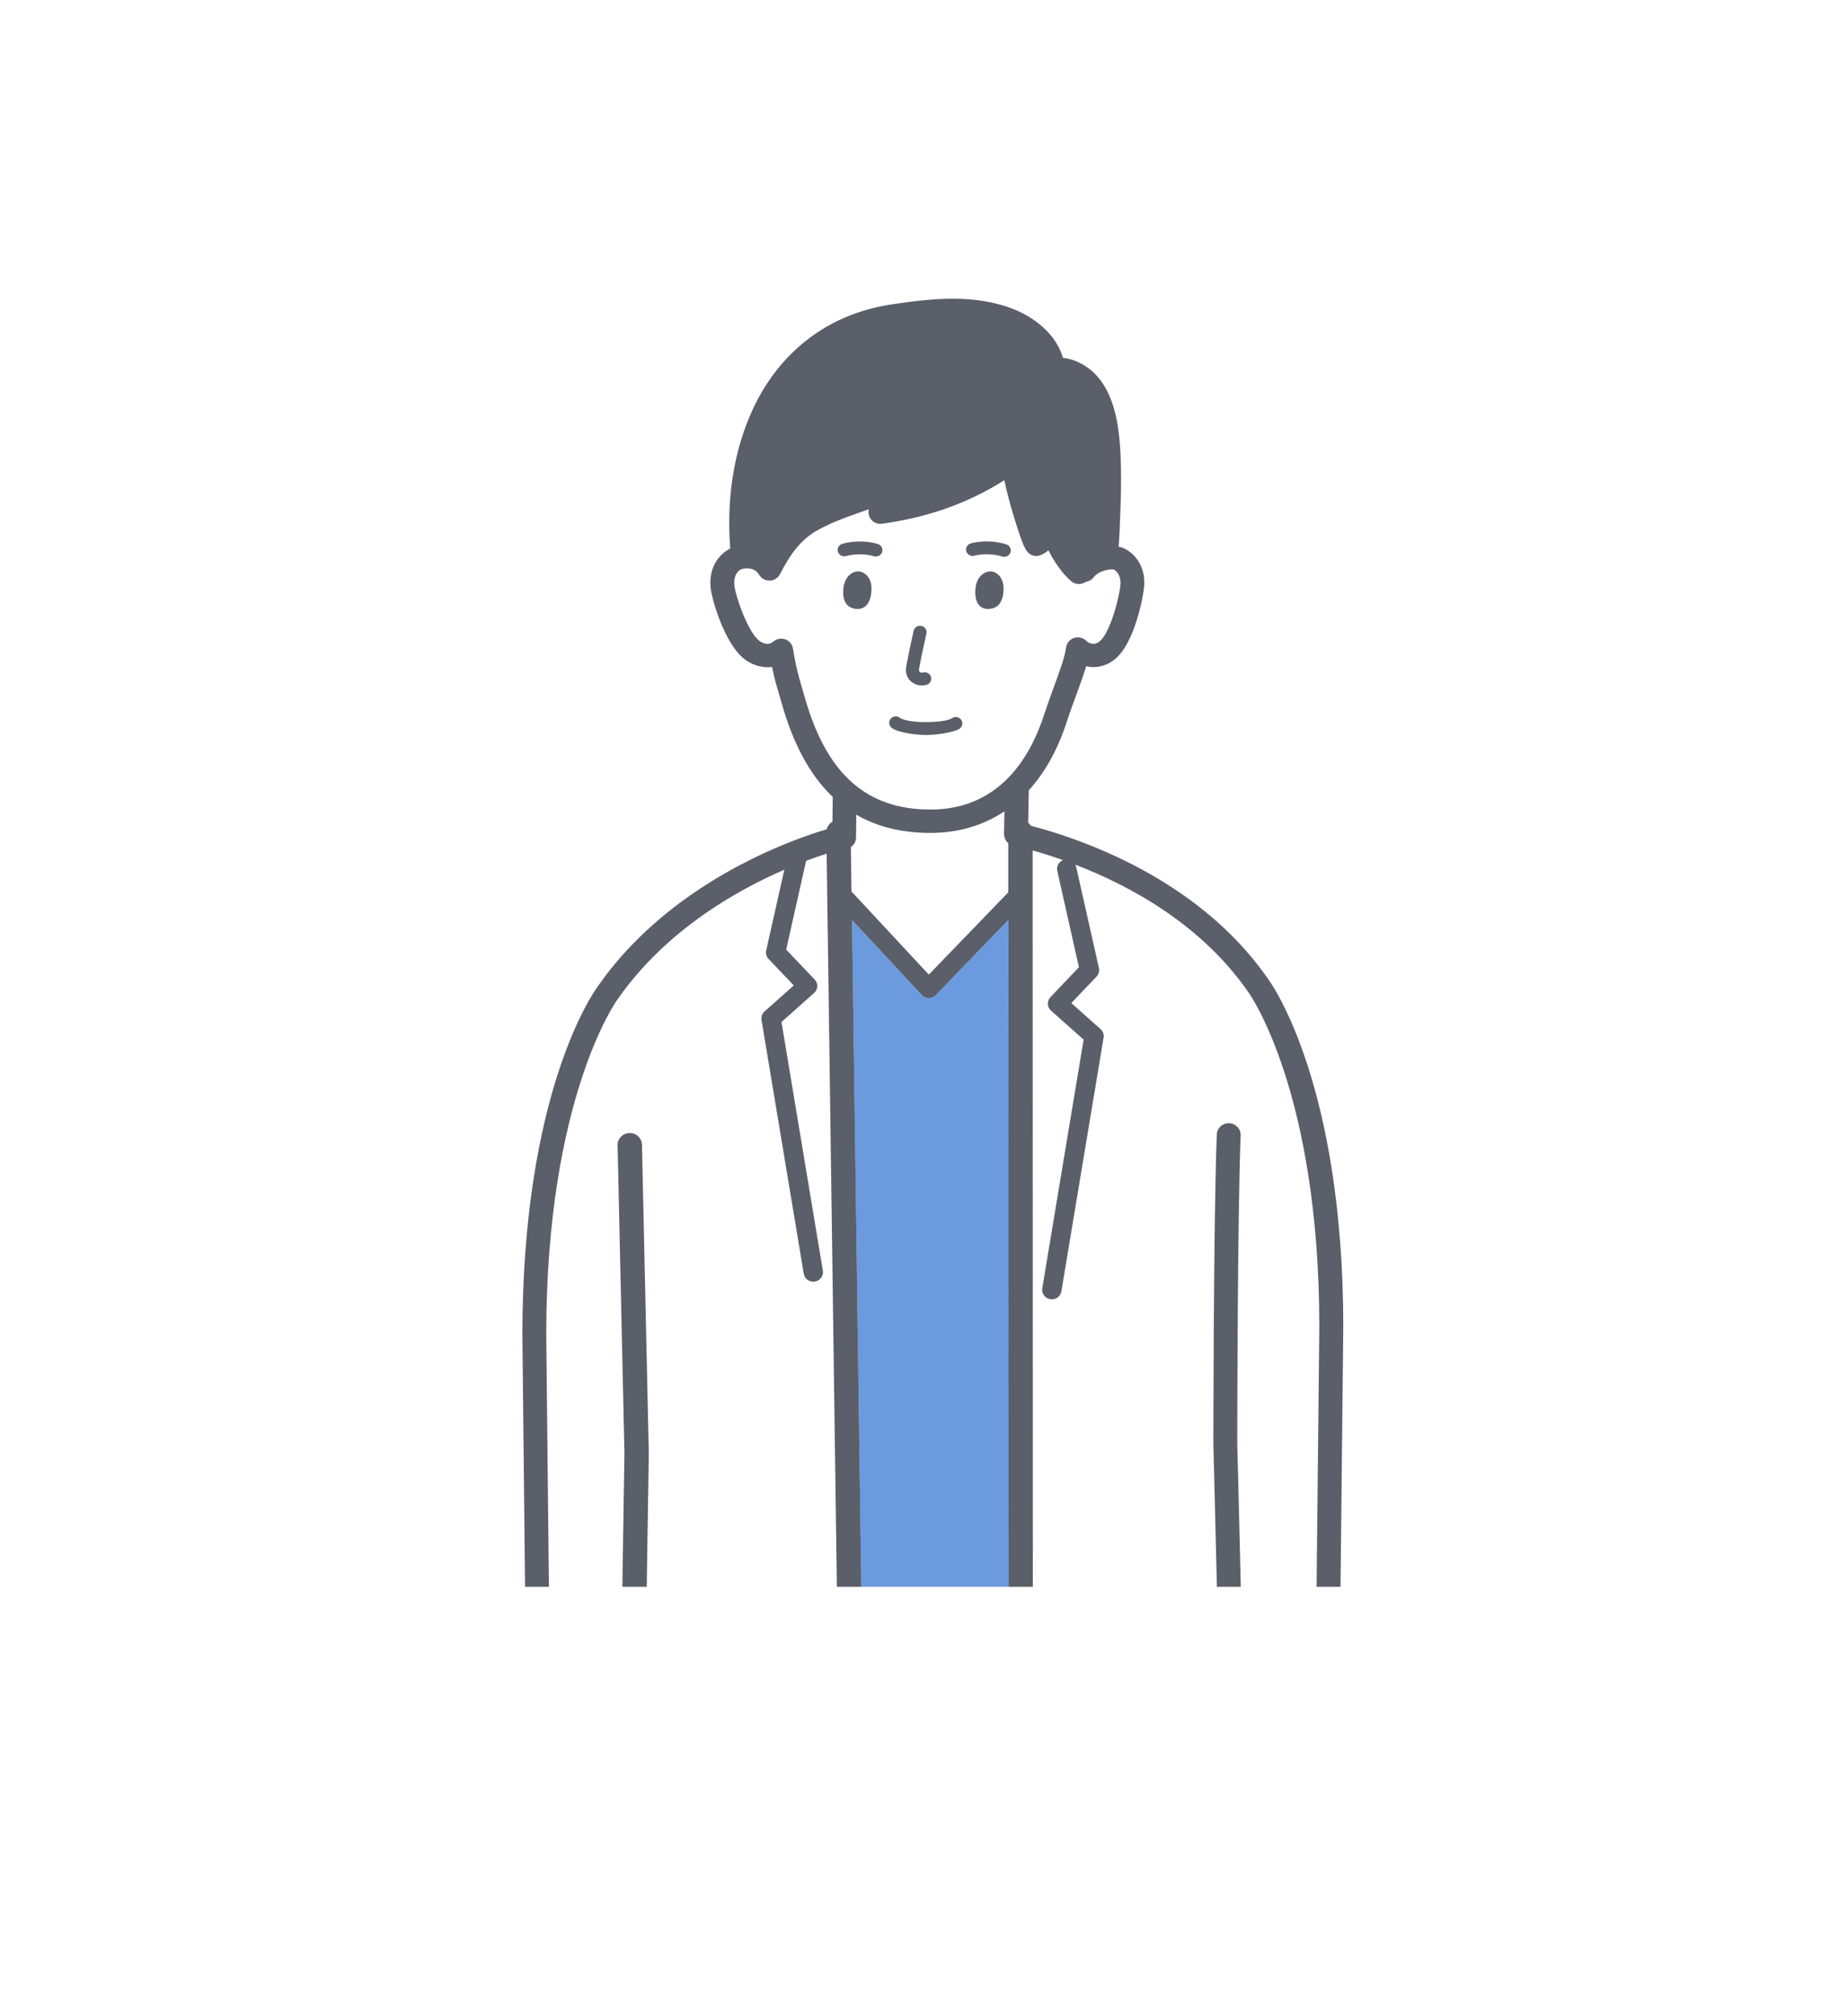 <svg width="99" height="108" viewBox="0 0 99 108" fill="none" xmlns="http://www.w3.org/2000/svg">
<g filter="url(#filter0_d_240_14691)">
<circle cx="49.5" cy="57.5" r="37.5" fill="white"/>
</g>
<g clip-path="url(#clip0_240_14691)">
<path d="M64.943 126.535L65.447 97.686C65.447 97.641 65.454 97.598 65.464 97.556C65.4 90.909 65.043 77.503 65.04 77.337C65.04 77.333 65.04 77.326 65.04 77.321C65.04 77.201 65.049 65.159 65.224 60.769C65.237 60.423 65.529 60.154 65.888 60.169C66.241 60.182 66.516 60.473 66.502 60.819C66.331 65.137 66.32 76.938 66.32 77.315C66.34 78.057 66.659 90.096 66.737 96.825C66.787 96.812 66.838 96.804 66.892 96.804H70.453L70.726 71.083C70.726 58.468 66.971 53.218 66.933 53.166C66.93 53.162 66.925 53.155 66.921 53.15C64.42 49.537 60.622 47.465 57.65 46.322C57.669 46.357 57.683 46.396 57.693 46.436L58.913 51.858C58.949 52.022 58.901 52.193 58.784 52.315L57.432 53.735L58.998 55.125C59.128 55.241 59.19 55.413 59.163 55.584L56.899 69.176C56.858 69.426 56.638 69.603 56.388 69.603C56.36 69.603 56.332 69.601 56.304 69.596C56.022 69.551 55.829 69.291 55.875 69.012L58.093 55.692L56.346 54.14C56.242 54.048 56.181 53.921 56.175 53.785C56.168 53.648 56.219 53.516 56.314 53.416L57.841 51.815L56.681 46.653C56.627 46.409 56.761 46.167 56.99 46.076C56.983 46.074 56.977 46.071 56.97 46.069C56.34 45.847 55.792 45.68 55.359 45.561L55.381 126.577L64.949 126.537L64.943 126.535Z" fill="white"/>
<path d="M54.061 100.697L54.048 49.277L50.16 53.302C50.061 53.403 49.925 53.461 49.782 53.461C49.782 53.461 49.778 53.461 49.777 53.461C49.632 53.461 49.496 53.4 49.397 53.295L45.665 49.285L46.38 100.554L54.06 100.697H54.061Z" fill="#6B9ADF"/>
<path d="M59.716 30.508C59.555 30.447 58.886 30.56 58.628 30.909C58.523 31.051 58.37 31.136 58.206 31.16C58.096 31.237 57.966 31.278 57.834 31.278C57.685 31.278 57.534 31.226 57.412 31.122C56.878 30.66 56.474 30.014 56.201 29.474C55.977 29.651 55.741 29.784 55.532 29.774C55.006 29.749 54.861 29.343 54.334 27.629C54.163 27.072 53.966 26.375 53.834 25.716C51.91 26.94 49.755 27.706 47.282 28.048C47.066 28.078 46.849 27.998 46.706 27.835C46.57 27.679 46.52 27.468 46.573 27.27C46.406 27.331 46.236 27.391 46.065 27.451C45.286 27.724 44.479 28.007 43.663 28.487C42.814 29.024 42.307 29.782 41.809 30.753C41.807 30.756 41.804 30.759 41.802 30.763C41.784 30.795 41.764 30.827 41.741 30.856C41.728 30.874 41.712 30.888 41.695 30.903C41.682 30.917 41.669 30.932 41.654 30.945C41.623 30.97 41.588 30.994 41.554 31.014C41.554 31.014 41.552 31.014 41.55 31.015C41.514 31.036 41.475 31.052 41.435 31.065C41.417 31.072 41.398 31.073 41.38 31.078C41.358 31.083 41.337 31.089 41.316 31.091C41.294 31.094 41.273 31.091 41.251 31.093C41.232 31.093 41.212 31.096 41.192 31.093C41.169 31.091 41.148 31.086 41.125 31.081C41.107 31.078 41.089 31.076 41.071 31.072C41.03 31.06 40.99 31.046 40.952 31.028C40.947 31.025 40.944 31.022 40.939 31.02C40.906 31.004 40.875 30.985 40.847 30.962C40.831 30.949 40.816 30.933 40.801 30.919C40.786 30.904 40.772 30.893 40.757 30.877C40.732 30.849 40.712 30.819 40.693 30.788C40.689 30.784 40.686 30.78 40.684 30.776C40.594 30.618 40.459 30.518 40.273 30.468C40.024 30.402 39.777 30.457 39.7 30.5C39.583 30.568 39.315 30.782 39.363 31.331C39.412 31.907 40.08 33.82 40.676 34.298C40.839 34.429 41.158 34.611 41.457 34.355C41.468 34.345 41.481 34.339 41.493 34.331C41.513 34.316 41.532 34.302 41.552 34.289C41.57 34.278 41.59 34.271 41.61 34.261C41.628 34.253 41.646 34.244 41.666 34.237C41.69 34.229 41.713 34.224 41.738 34.219C41.751 34.216 41.764 34.212 41.779 34.21C41.782 34.21 41.786 34.21 41.787 34.21C41.812 34.207 41.837 34.207 41.861 34.207C41.879 34.207 41.896 34.205 41.914 34.207C41.937 34.207 41.96 34.213 41.984 34.216C42.001 34.219 42.019 34.221 42.035 34.224C42.063 34.231 42.091 34.242 42.118 34.253C42.127 34.258 42.139 34.26 42.149 34.265C42.175 34.278 42.201 34.294 42.226 34.31C42.236 34.316 42.246 34.321 42.254 34.327C42.272 34.342 42.29 34.358 42.307 34.374C42.32 34.387 42.334 34.398 42.348 34.411C42.351 34.414 42.353 34.416 42.356 34.419C42.367 34.432 42.376 34.447 42.386 34.459C42.399 34.477 42.412 34.493 42.423 34.511C42.435 34.529 42.443 34.548 42.451 34.567C42.459 34.585 42.469 34.603 42.476 34.622C42.484 34.644 42.489 34.667 42.494 34.69C42.497 34.704 42.504 34.718 42.505 34.733C42.657 35.702 42.793 36.165 42.98 36.807C43.028 36.967 43.077 37.137 43.132 37.329C44.29 41.438 46.43 43.353 49.865 43.358H49.873C53.563 43.358 55.231 40.565 55.982 38.222C56.112 37.818 56.283 37.348 56.451 36.894C56.753 36.072 57.095 35.139 57.139 34.694C57.139 34.68 57.146 34.667 57.147 34.653C57.151 34.628 57.156 34.606 57.162 34.582C57.167 34.562 57.175 34.545 57.184 34.527C57.192 34.508 57.198 34.487 57.208 34.469C57.218 34.45 57.23 34.434 57.241 34.416C57.253 34.4 57.263 34.382 57.276 34.366C57.29 34.348 57.307 34.332 57.323 34.316C57.335 34.305 57.343 34.294 57.355 34.284C57.356 34.282 57.359 34.281 57.363 34.279C57.381 34.265 57.401 34.252 57.42 34.239C57.435 34.229 57.45 34.218 57.466 34.208C57.484 34.199 57.502 34.192 57.52 34.184C57.54 34.176 57.56 34.166 57.58 34.16C57.596 34.155 57.614 34.152 57.632 34.149C57.655 34.144 57.678 34.138 57.701 34.134C57.718 34.133 57.734 34.134 57.751 34.134C57.775 34.134 57.802 34.133 57.826 34.134C57.83 34.134 57.833 34.134 57.836 34.134C57.851 34.134 57.866 34.141 57.879 34.142C57.902 34.145 57.926 34.15 57.95 34.157C57.969 34.162 57.987 34.17 58.005 34.178C58.025 34.186 58.045 34.192 58.065 34.202C58.084 34.212 58.101 34.223 58.119 34.236C58.135 34.247 58.152 34.257 58.168 34.268C58.188 34.282 58.204 34.3 58.222 34.316C58.232 34.326 58.244 34.334 58.254 34.345C58.257 34.348 58.579 34.64 58.941 34.348C59.501 33.894 59.994 32.011 60.051 31.337C60.099 30.788 59.831 30.573 59.715 30.507L59.716 30.508ZM48.969 33.79C49.012 33.605 49.199 33.489 49.388 33.531C49.577 33.573 49.696 33.756 49.653 33.941C49.536 34.447 49.267 35.715 49.257 35.879C49.255 35.951 49.282 35.982 49.305 35.999C49.351 36.033 49.418 36.04 49.458 36.029C49.642 35.971 49.839 36.07 49.898 36.252C49.957 36.432 49.855 36.626 49.669 36.684C49.587 36.709 49.5 36.722 49.415 36.722C49.226 36.722 49.037 36.663 48.884 36.55C48.665 36.389 48.549 36.144 48.555 35.859C48.562 35.596 48.964 33.809 48.969 33.791V33.79ZM46.057 32.953C45.564 32.911 45.27 32.501 45.352 31.603C45.413 30.93 45.776 30.56 46.12 30.547C46.34 30.539 46.859 30.795 46.833 31.723C46.808 32.613 46.46 32.985 46.059 32.951L46.057 32.953ZM47.28 30.075C47.232 30.22 47.094 30.312 46.946 30.312C46.91 30.312 46.874 30.307 46.838 30.294C46.594 30.217 45.972 30.116 45.344 30.288C45.156 30.339 44.964 30.233 44.911 30.05C44.859 29.868 44.967 29.678 45.155 29.626C45.891 29.424 46.639 29.507 47.056 29.641C47.24 29.701 47.341 29.894 47.28 30.074V30.075ZM50.928 39.535C50.623 39.749 50.133 39.875 49.632 39.875C49.13 39.875 48.655 39.759 48.304 39.495C48.149 39.379 48.12 39.165 48.238 39.014C48.356 38.862 48.575 38.834 48.729 38.949C49.168 39.278 50.141 39.242 50.521 38.977C50.679 38.866 50.897 38.903 51.011 39.057C51.122 39.212 51.086 39.426 50.928 39.537V39.535ZM52.62 33.183C52.215 33.175 51.91 32.77 51.98 31.881C52.054 30.956 52.597 30.753 52.815 30.785C53.155 30.833 53.476 31.239 53.464 31.913C53.45 32.815 53.113 33.193 52.618 33.183H52.62ZM54.16 30.091C54.112 30.238 53.974 30.331 53.826 30.331C53.79 30.331 53.755 30.326 53.719 30.315C53.099 30.12 52.472 30.201 52.225 30.27C52.039 30.323 51.846 30.217 51.791 30.035C51.737 29.853 51.846 29.663 52.031 29.61C52.452 29.491 53.203 29.433 53.933 29.66C54.117 29.718 54.219 29.911 54.16 30.091Z" fill="white"/>
<path d="M54.046 45.165C54.033 45.153 54.018 45.144 54.007 45.131C53.989 45.113 53.974 45.094 53.959 45.073C53.949 45.062 53.939 45.05 53.931 45.038C53.916 45.017 53.905 44.992 53.893 44.97C53.887 44.957 53.879 44.944 53.874 44.931C53.865 44.91 53.859 44.888 53.852 44.865C53.847 44.848 53.841 44.832 53.837 44.814C53.834 44.794 53.833 44.774 53.831 44.754C53.829 44.733 53.826 44.711 53.826 44.69C53.826 44.687 53.826 44.685 53.826 44.682L53.849 43.456C52.713 44.217 51.377 44.613 49.877 44.613H49.867C48.347 44.611 47.029 44.288 45.908 43.637L45.893 44.865C45.889 45.076 45.781 45.26 45.617 45.372L45.65 47.749L49.794 52.202L54.053 47.796V45.163L54.046 45.165Z" fill="white"/>
<path d="M47.798 38.991C48.15 39.255 49.15 39.371 49.632 39.371C50.114 39.371 51.127 39.245 51.434 39.032C51.592 38.922 51.628 38.706 51.517 38.552C51.403 38.397 51.185 38.362 51.027 38.471C50.647 38.737 48.663 38.772 48.224 38.444C48.069 38.328 47.851 38.357 47.733 38.508C47.616 38.66 47.644 38.874 47.798 38.99V38.991Z" fill="#5A5F69"/>
<path d="M45.926 32.619C46.335 32.647 46.687 32.336 46.712 31.591C46.738 30.814 46.211 30.599 45.988 30.606C45.639 30.617 45.273 30.927 45.209 31.49C45.126 32.242 45.426 32.585 45.925 32.62L45.926 32.619Z" fill="#5A5F69"/>
<path d="M46.838 29.792C46.874 29.803 46.91 29.81 46.946 29.81C47.094 29.81 47.23 29.718 47.28 29.573C47.341 29.393 47.239 29.2 47.056 29.14C46.639 29.007 45.891 28.923 45.155 29.126C44.969 29.177 44.861 29.367 44.911 29.549C44.964 29.731 45.158 29.837 45.344 29.788C45.972 29.615 46.594 29.717 46.838 29.794V29.792Z" fill="#5A5F69"/>
<path d="M52.227 29.767C52.472 29.697 53.1 29.617 53.721 29.812C53.757 29.823 53.792 29.828 53.828 29.828C53.976 29.828 54.114 29.734 54.161 29.588C54.221 29.408 54.119 29.215 53.935 29.157C53.207 28.928 52.456 28.988 52.033 29.107C51.847 29.16 51.741 29.35 51.793 29.532C51.847 29.713 52.041 29.818 52.227 29.767Z" fill="#5A5F69"/>
<path d="M53.133 30.608C52.911 30.583 52.361 30.751 52.286 31.528C52.215 32.273 52.525 32.614 52.934 32.62C53.436 32.628 53.778 32.311 53.793 31.555C53.804 30.989 53.48 30.649 53.135 30.608H53.133Z" fill="#5A5F69"/>
<path d="M48.886 36.548C49.038 36.661 49.227 36.72 49.416 36.72C49.504 36.72 49.589 36.708 49.671 36.682C49.855 36.624 49.957 36.431 49.9 36.251C49.84 36.07 49.643 35.97 49.459 36.027C49.42 36.04 49.352 36.032 49.306 35.998C49.283 35.98 49.255 35.951 49.259 35.877C49.269 35.713 49.538 34.446 49.655 33.939C49.697 33.754 49.579 33.571 49.39 33.529C49.201 33.487 49.014 33.603 48.971 33.788C48.968 33.806 48.565 35.592 48.557 35.856C48.55 36.139 48.665 36.386 48.886 36.547V36.548Z" fill="#5A5F69"/>
<path d="M44.309 45.733C44.003 45.829 43.632 45.956 43.209 46.114L42.139 50.871L43.666 52.473C43.761 52.572 43.811 52.705 43.806 52.841C43.799 52.977 43.738 53.105 43.635 53.197L41.888 54.748L44.105 68.069C44.151 68.346 43.959 68.608 43.676 68.653C43.648 68.658 43.62 68.66 43.592 68.66C43.342 68.66 43.122 68.483 43.081 68.233L40.818 54.641C40.79 54.47 40.851 54.298 40.982 54.182L42.548 52.791L41.196 51.372C41.079 51.25 41.032 51.079 41.068 50.916L42.041 46.591C39.48 47.701 35.649 49.858 33.084 53.564C33.079 53.57 33.075 53.575 33.07 53.582C33.034 53.632 29.279 58.881 29.279 71.503L29.552 97.218H33.113C33.136 97.218 33.157 97.222 33.181 97.224C33.32 87.056 33.462 78.277 33.468 77.865L33.102 61.35C33.093 60.996 33.379 60.703 33.741 60.697C33.746 60.697 33.751 60.697 33.756 60.697C34.111 60.697 34.402 60.973 34.408 61.323L34.775 77.851C34.775 77.859 34.775 77.867 34.775 77.875C34.768 78.271 34.145 116.741 34.218 126.625L45.434 126.585L44.307 45.738L44.309 45.733Z" fill="white"/>
<path d="M72 71.088C72 58.154 68.217 52.775 67.97 52.439C65.081 48.271 60.627 46.034 57.399 44.891C56.497 44.572 55.754 44.362 55.258 44.236C55.218 44.173 55.169 44.119 55.111 44.072L55.142 42.39C55.142 42.373 55.139 42.356 55.138 42.339C56.015 41.378 56.714 40.124 57.2 38.602C57.322 38.224 57.481 37.786 57.652 37.324C57.866 36.74 58.073 36.176 58.218 35.689C58.344 35.718 58.479 35.734 58.615 35.732C58.987 35.732 59.384 35.616 59.754 35.316C60.841 34.437 61.288 31.878 61.325 31.445C61.437 30.149 60.614 29.573 60.359 29.428C60.237 29.359 60.103 29.313 59.961 29.284C59.996 28.83 60.027 28.157 60.062 27.142C60.132 25.099 60.066 23.551 59.866 22.54C59.741 21.914 59.506 20.997 58.896 20.255C58.387 19.636 57.688 19.249 56.973 19.169C56.602 17.865 55.392 16.971 54.283 16.542C52.207 15.741 49.957 15.982 47.832 16.298C43.406 16.954 41.331 19.925 40.487 21.638C38.929 24.802 39.038 27.929 39.141 29.385C39.112 29.399 39.081 29.412 39.053 29.428C38.798 29.573 37.974 30.149 38.086 31.445C38.144 32.11 38.842 34.458 39.863 35.275C40.211 35.554 40.668 35.742 41.142 35.742C41.222 35.742 41.301 35.736 41.381 35.724C41.496 36.291 41.613 36.691 41.75 37.16C41.796 37.316 41.845 37.483 41.898 37.67C42.519 39.872 43.426 41.539 44.636 42.69L44.619 44.016C44.465 44.103 44.351 44.249 44.31 44.423C43.896 44.545 43.293 44.74 42.56 45.022C39.965 46.018 35.146 48.358 32.03 52.854C31.783 53.187 28 58.564 28 71.507L28.279 97.839V97.844C28.279 97.862 28.284 97.879 28.286 97.897C28.288 97.921 28.289 97.945 28.294 97.968C28.297 97.987 28.306 98.005 28.312 98.022C28.319 98.043 28.324 98.064 28.332 98.085C28.34 98.105 28.352 98.121 28.362 98.138C28.371 98.156 28.38 98.174 28.391 98.19C28.404 98.207 28.419 98.224 28.434 98.24C28.445 98.254 28.457 98.269 28.47 98.281C28.486 98.298 28.506 98.311 28.524 98.325C28.537 98.336 28.551 98.347 28.565 98.357C28.585 98.37 28.608 98.381 28.631 98.393C28.646 98.399 28.659 98.409 28.674 98.415C28.7 98.426 28.73 98.433 28.759 98.441C28.771 98.444 28.782 98.449 28.794 98.451C28.835 98.459 28.878 98.463 28.922 98.463H29.558C29.634 99.703 30.044 103.782 32.212 106.517C32.339 106.676 32.526 106.758 32.717 106.758C32.835 106.758 32.953 106.724 33.06 106.657C32.953 115.506 32.878 123.825 32.921 127.266C32.926 127.617 33.217 127.898 33.575 127.898H33.576L36.012 127.89C37.31 144.649 38.837 163.134 38.854 163.319C38.854 163.332 38.859 163.345 38.86 163.357C38.864 163.377 38.867 163.396 38.87 163.415C38.875 163.436 38.882 163.456 38.89 163.477C38.897 163.494 38.903 163.512 38.91 163.528C38.919 163.547 38.929 163.567 38.941 163.584C38.951 163.6 38.959 163.615 38.969 163.629C38.982 163.647 38.997 163.663 39.011 163.679C39.023 163.692 39.035 163.707 39.048 163.718C39.064 163.732 39.082 163.747 39.099 163.76C39.112 163.771 39.127 163.782 39.141 163.79C39.161 163.803 39.182 163.813 39.202 163.823C39.217 163.831 39.232 163.839 39.246 163.845C39.271 163.855 39.297 163.861 39.324 163.869C39.337 163.872 39.348 163.877 39.362 163.88C39.365 163.88 39.368 163.88 39.371 163.882C38.219 164.682 36.752 165.821 36.291 166.724C36.278 166.75 36.267 166.776 36.259 166.803C36.236 166.867 35.721 168.391 36.558 169.494C37.067 170.165 37.919 170.506 39.092 170.506C39.156 170.506 39.222 170.506 39.289 170.503H60.66C60.727 170.505 60.793 170.506 60.857 170.506C62.031 170.506 62.883 170.167 63.391 169.494C64.226 168.391 63.712 166.867 63.69 166.803C63.681 166.776 63.671 166.75 63.658 166.724C63.176 165.781 61.595 164.579 60.425 163.777C60.433 163.773 60.443 163.768 60.451 163.761C60.466 163.752 60.479 163.74 60.492 163.731C60.51 163.718 60.528 163.703 60.545 163.689C60.558 163.678 60.568 163.665 60.579 163.652C60.594 163.636 60.609 163.618 60.622 163.6C60.632 163.586 60.64 163.571 60.65 163.557C60.661 163.538 60.673 163.518 60.681 163.499C60.689 163.483 60.696 163.465 60.701 163.449C60.708 163.43 60.716 163.409 60.721 163.388C60.725 163.369 60.729 163.351 60.732 163.332C60.734 163.32 60.737 163.308 60.739 163.296C60.755 163.11 62.45 144.51 63.531 127.82L65.587 127.812C65.942 127.812 66.231 127.53 66.238 127.182L66.585 107.302C66.619 107.283 66.654 107.262 66.685 107.234C69.826 104.667 70.356 99.484 70.444 98.051H71.08C71.124 98.051 71.167 98.047 71.208 98.038C71.223 98.035 71.236 98.031 71.249 98.026C71.275 98.019 71.302 98.013 71.328 98.001C71.346 97.993 71.361 97.984 71.379 97.974C71.398 97.965 71.418 97.955 71.436 97.944C71.453 97.932 71.468 97.918 71.484 97.905C71.5 97.892 71.517 97.881 71.532 97.866C71.546 97.852 71.558 97.836 71.571 97.82C71.584 97.805 71.597 97.791 71.609 97.775C71.62 97.757 71.63 97.738 71.64 97.72C71.65 97.704 71.66 97.688 71.668 97.67C71.676 97.651 71.681 97.628 71.689 97.607C71.694 97.59 71.703 97.572 71.706 97.554C71.711 97.532 71.711 97.507 71.714 97.483C71.716 97.466 71.719 97.45 71.721 97.43V97.425L72 71.087V71.088ZM43.13 37.335C43.076 37.145 43.027 36.975 42.979 36.814C42.792 36.172 42.657 35.708 42.504 34.739C42.502 34.725 42.496 34.71 42.492 34.696C42.487 34.673 42.483 34.651 42.474 34.628C42.468 34.609 42.458 34.591 42.45 34.574C42.44 34.554 42.432 34.535 42.422 34.517C42.41 34.5 42.397 34.482 42.384 34.466C42.374 34.453 42.366 34.438 42.354 34.425C42.351 34.422 42.349 34.421 42.346 34.417C42.333 34.403 42.318 34.392 42.305 34.38C42.287 34.364 42.271 34.348 42.252 34.334C42.243 34.327 42.233 34.322 42.225 34.316C42.2 34.3 42.174 34.284 42.147 34.271C42.138 34.266 42.126 34.263 42.116 34.26C42.088 34.248 42.062 34.237 42.034 34.231C42.017 34.226 41.999 34.226 41.983 34.223C41.96 34.219 41.937 34.213 41.912 34.213C41.894 34.213 41.878 34.213 41.86 34.213C41.835 34.213 41.81 34.213 41.786 34.216C41.782 34.216 41.779 34.216 41.778 34.216C41.763 34.218 41.751 34.224 41.736 34.226C41.712 34.231 41.687 34.236 41.664 34.244C41.644 34.25 41.626 34.26 41.608 34.268C41.589 34.276 41.57 34.284 41.551 34.295C41.529 34.308 41.51 34.322 41.492 34.337C41.48 34.345 41.467 34.352 41.455 34.361C41.156 34.615 40.837 34.435 40.675 34.305C40.078 33.827 39.411 31.913 39.362 31.337C39.314 30.788 39.582 30.573 39.699 30.507C39.776 30.463 40.022 30.409 40.272 30.475C40.458 30.524 40.593 30.624 40.683 30.782C40.686 30.787 40.69 30.79 40.691 30.795C40.711 30.827 40.731 30.856 40.755 30.883C40.768 30.898 40.785 30.911 40.8 30.925C40.814 30.94 40.829 30.956 40.846 30.969C40.874 30.99 40.905 31.009 40.938 31.027C40.943 31.03 40.946 31.033 40.951 31.035C40.989 31.054 41.028 31.068 41.069 31.078C41.087 31.083 41.105 31.084 41.123 31.088C41.146 31.091 41.168 31.097 41.191 31.099C41.211 31.099 41.23 31.099 41.25 31.099C41.271 31.099 41.293 31.099 41.314 31.097C41.335 31.094 41.357 31.089 41.378 31.084C41.396 31.08 41.416 31.078 41.434 31.072C41.474 31.059 41.513 31.043 41.549 31.022C41.549 31.022 41.551 31.022 41.552 31.02C41.589 30.999 41.621 30.977 41.653 30.951C41.667 30.938 41.681 30.924 41.694 30.909C41.709 30.893 41.725 30.878 41.74 30.862C41.763 30.833 41.782 30.803 41.8 30.769C41.802 30.766 41.806 30.763 41.807 30.759C42.305 29.789 42.813 29.033 43.661 28.493C44.478 28.015 45.285 27.732 46.064 27.457C46.236 27.396 46.406 27.338 46.572 27.277C46.519 27.475 46.568 27.686 46.705 27.842C46.846 28.004 47.063 28.085 47.28 28.054C49.752 27.713 51.907 26.947 53.833 25.722C53.966 26.38 54.161 27.079 54.332 27.636C54.86 29.35 55.005 29.755 55.53 29.781C55.739 29.791 55.976 29.655 56.199 29.48C56.472 30.021 56.876 30.666 57.411 31.128C57.532 31.233 57.683 31.284 57.833 31.284C57.964 31.284 58.094 31.244 58.204 31.167C58.369 31.142 58.522 31.057 58.627 30.916C58.885 30.566 59.555 30.454 59.715 30.515C59.831 30.582 60.099 30.796 60.052 31.345C59.994 32.02 59.501 33.903 58.941 34.356C58.579 34.648 58.257 34.356 58.254 34.353C58.244 34.342 58.232 34.334 58.222 34.324C58.204 34.306 58.188 34.29 58.168 34.276C58.152 34.263 58.135 34.253 58.119 34.244C58.101 34.232 58.083 34.219 58.065 34.21C58.045 34.2 58.025 34.194 58.005 34.186C57.987 34.178 57.968 34.171 57.95 34.165C57.927 34.158 57.902 34.155 57.879 34.15C57.864 34.147 57.851 34.144 57.836 34.142C57.833 34.142 57.83 34.142 57.826 34.142C57.8 34.141 57.775 34.142 57.751 34.142C57.734 34.142 57.718 34.142 57.702 34.142C57.678 34.145 57.656 34.152 57.633 34.157C57.614 34.16 57.596 34.163 57.58 34.168C57.56 34.175 57.54 34.184 57.521 34.192C57.503 34.2 57.483 34.207 57.467 34.216C57.45 34.224 57.435 34.236 57.42 34.247C57.401 34.26 57.381 34.273 57.363 34.287C57.361 34.289 57.358 34.29 57.355 34.292C57.343 34.302 57.335 34.315 57.324 34.324C57.307 34.34 57.289 34.356 57.276 34.374C57.263 34.39 57.253 34.406 57.241 34.424C57.23 34.442 57.218 34.458 57.208 34.477C57.199 34.496 57.192 34.516 57.184 34.535C57.177 34.553 57.169 34.57 57.162 34.59C57.156 34.612 57.153 34.636 57.148 34.66C57.146 34.675 57.141 34.688 57.139 34.702C57.095 35.147 56.753 36.078 56.451 36.902C56.285 37.356 56.112 37.826 55.982 38.23C55.233 40.573 53.565 43.365 49.873 43.365H49.865C46.43 43.361 44.291 41.446 43.132 37.337L43.13 37.335ZM53.823 44.692C53.823 44.714 53.826 44.735 53.828 44.756C53.829 44.775 53.831 44.796 53.834 44.816C53.838 44.833 53.844 44.849 53.849 44.867C53.856 44.89 53.861 44.912 53.87 44.933C53.875 44.946 53.884 44.959 53.89 44.972C53.902 44.994 53.913 45.018 53.928 45.039C53.936 45.052 53.948 45.063 53.956 45.075C53.971 45.094 53.986 45.115 54.004 45.133C54.015 45.145 54.03 45.155 54.043 45.166V47.799L49.785 52.206L45.64 47.753L45.607 45.376C45.771 45.264 45.88 45.08 45.883 44.869L45.898 43.641C47.02 44.291 48.337 44.614 49.857 44.616H49.867C51.367 44.616 52.704 44.218 53.839 43.459L53.816 44.685C53.816 44.685 53.816 44.69 53.816 44.693L53.823 44.692ZM49.398 53.295C49.495 53.4 49.633 53.459 49.778 53.461C49.778 53.461 49.781 53.461 49.783 53.461C49.926 53.461 50.062 53.403 50.161 53.302L54.05 49.277L54.063 100.697L46.383 100.554L45.668 49.285L49.4 53.295H49.398ZM33.07 105.556C31.312 103.176 30.921 99.637 30.837 98.465H33.111C33.128 98.465 33.144 98.462 33.161 98.46C33.131 100.649 33.101 102.889 33.074 105.112C33.072 105.26 33.07 105.408 33.069 105.556H33.07ZM34.219 126.621C34.145 116.736 34.77 78.266 34.776 77.87C34.776 77.862 34.776 77.854 34.776 77.846L34.41 61.318C34.401 60.969 34.111 60.692 33.757 60.692C33.752 60.692 33.747 60.692 33.742 60.692C33.381 60.7 33.095 60.993 33.103 61.345L33.47 77.86C33.463 78.272 33.322 87.053 33.182 97.219C33.159 97.218 33.138 97.213 33.115 97.213H29.552L29.279 71.499C29.279 58.877 33.034 53.627 33.07 53.577C33.075 53.57 33.078 53.566 33.083 53.559C35.649 49.853 39.48 47.695 42.041 46.586L41.068 50.912C41.031 51.076 41.079 51.246 41.196 51.367L42.548 52.787L40.982 54.177C40.852 54.293 40.79 54.465 40.818 54.636L43.081 68.228C43.122 68.478 43.342 68.655 43.592 68.655C43.62 68.655 43.648 68.653 43.676 68.648C43.959 68.603 44.151 68.343 44.105 68.064L41.888 54.744L43.635 53.192C43.738 53.1 43.799 52.973 43.806 52.837C43.812 52.7 43.761 52.568 43.666 52.468L42.139 50.867L43.209 46.109C43.631 45.952 44.003 45.825 44.309 45.728L45.436 126.576L34.219 126.616V126.621ZM39.279 169.256C39.279 169.256 39.265 169.256 39.258 169.256C38.425 169.283 37.861 169.114 37.587 168.757C37.24 168.303 37.366 167.55 37.457 167.25C37.947 166.373 40.191 164.796 41.513 163.995C41.557 163.967 41.597 163.935 41.631 163.9H49.301L49.333 169.257H39.279V169.256ZM62.494 167.249C62.584 167.551 62.711 168.303 62.364 168.755C62.09 169.114 61.528 169.281 60.693 169.254C60.686 169.254 60.678 169.254 60.671 169.254H50.611L50.58 163.897L58.296 163.874C58.337 163.919 58.382 163.961 58.436 163.993C59.758 164.795 62.002 166.372 62.492 167.249H62.494ZM59.518 162.619L50.574 162.646L50.396 131.549L50.371 127.303L50.263 108.179C50.261 107.835 49.975 107.556 49.624 107.556H49.62C49.267 107.558 48.983 107.839 48.984 108.186L49.093 127.289L49.114 131.172L49.293 162.646H40.077C39.809 159.4 38.459 142.962 37.291 127.889L46.1 127.857C46.1 127.857 46.105 127.857 46.106 127.857C46.128 127.857 46.148 127.852 46.169 127.85C46.19 127.849 46.213 127.847 46.235 127.842C46.256 127.837 46.278 127.829 46.297 127.823C46.317 127.816 46.338 127.812 46.356 127.804C46.376 127.796 46.396 127.783 46.414 127.773C46.432 127.763 46.45 127.755 46.467 127.744C46.484 127.731 46.501 127.717 46.517 127.702C46.524 127.697 46.531 127.692 46.535 127.688C46.544 127.68 46.554 127.673 46.563 127.665C46.578 127.651 46.591 127.633 46.605 127.615C46.618 127.599 46.631 127.586 46.642 127.569C46.654 127.551 46.664 127.532 46.673 127.512C46.683 127.495 46.695 127.478 46.702 127.459C46.71 127.438 46.715 127.417 46.721 127.396C46.728 127.377 46.734 127.359 46.738 127.338C46.743 127.316 46.743 127.292 46.744 127.269C46.744 127.268 46.744 127.264 46.744 127.263C46.744 127.247 46.749 127.229 46.749 127.213C46.749 127.213 46.749 127.211 46.749 127.21C46.749 127.21 46.749 127.208 46.749 127.206L46.394 101.804L54.058 101.948L54.064 127.216C54.064 127.239 54.069 127.261 54.071 127.284C54.073 127.301 54.073 127.319 54.076 127.337C54.076 127.34 54.076 127.342 54.076 127.345C54.081 127.367 54.089 127.387 54.096 127.408C54.102 127.427 54.105 127.446 54.114 127.466C54.122 127.485 54.133 127.503 54.145 127.52C54.155 127.538 54.163 127.557 54.175 127.573C54.186 127.59 54.201 127.604 54.212 127.618C54.225 127.635 54.239 127.652 54.253 127.668C54.267 127.681 54.283 127.691 54.298 127.704C54.316 127.718 54.332 127.734 54.35 127.747C54.367 127.758 54.385 127.765 54.401 127.775C54.421 127.786 54.441 127.797 54.462 127.807C54.483 127.815 54.507 127.82 54.529 127.828C54.548 127.833 54.564 127.841 54.584 127.844C54.584 127.844 54.584 127.844 54.585 127.844C54.628 127.852 54.672 127.857 54.717 127.857H54.72L62.246 127.826C61.273 142.845 59.805 159.379 59.513 162.619H59.518ZM66.618 105.538L66.696 101.062C66.715 101.008 66.728 100.953 66.731 100.892C66.752 100.385 66.757 99.413 66.747 98.145V98.037C66.795 98.047 66.841 98.053 66.889 98.053H69.165C69.078 99.291 68.647 103.172 66.619 105.536L66.618 105.538ZM70.45 96.802H66.889C66.836 96.802 66.784 96.811 66.734 96.823C66.655 90.095 66.337 78.057 66.317 77.313C66.317 76.938 66.328 65.135 66.499 60.817C66.512 60.471 66.238 60.182 65.885 60.167C65.528 60.154 65.235 60.423 65.221 60.767C65.046 65.156 65.037 77.197 65.037 77.32C65.037 77.325 65.037 77.331 65.037 77.336C65.041 77.501 65.396 90.907 65.46 97.554C65.451 97.596 65.444 97.639 65.444 97.684L64.939 126.534L55.371 126.574L55.35 45.557C55.782 45.676 56.331 45.844 56.96 46.066C56.967 46.068 56.973 46.071 56.98 46.072C56.752 46.164 56.615 46.406 56.671 46.65L57.831 51.811L56.304 53.413C56.209 53.513 56.16 53.644 56.165 53.781C56.171 53.918 56.232 54.045 56.336 54.137L58.083 55.688L55.866 69.009C55.82 69.286 56.012 69.548 56.295 69.593C56.323 69.598 56.35 69.6 56.379 69.6C56.628 69.6 56.849 69.423 56.89 69.173L59.153 55.581C59.181 55.41 59.12 55.238 58.988 55.122L57.422 53.731L58.775 52.312C58.891 52.19 58.939 52.019 58.903 51.855L57.683 46.433C57.673 46.393 57.659 46.354 57.641 46.319C60.614 47.463 64.41 49.534 66.912 53.147C66.915 53.152 66.92 53.158 66.923 53.163C66.961 53.215 70.716 58.463 70.716 71.08L70.444 96.801L70.45 96.802Z" fill="#5A5F69"/>
</g>
<defs>
<filter id="filter0_d_240_14691" x="0" y="9" width="99" height="99" filterUnits="userSpaceOnUse" color-interpolation-filters="sRGB">
<feFlood flood-opacity="0" result="BackgroundImageFix"/>
<feColorMatrix in="SourceAlpha" type="matrix" values="0 0 0 0 0 0 0 0 0 0 0 0 0 0 0 0 0 0 127 0" result="hardAlpha"/>
<feOffset dy="1"/>
<feGaussianBlur stdDeviation="6"/>
<feComposite in2="hardAlpha" operator="out"/>
<feColorMatrix type="matrix" values="0 0 0 0 0.122 0 0 0 0 0.251 0 0 0 0 0.62 0 0 0 0.3 0"/>
<feBlend mode="normal" in2="BackgroundImageFix" result="effect1_dropShadow_240_14691"/>
<feBlend mode="normal" in="SourceGraphic" in2="effect1_dropShadow_240_14691" result="shape"/>
</filter>
<clipPath id="clip0_240_14691">
<rect width="44" height="69" fill="white" transform="translate(28 16)"/>
</clipPath>
</defs>
</svg>
